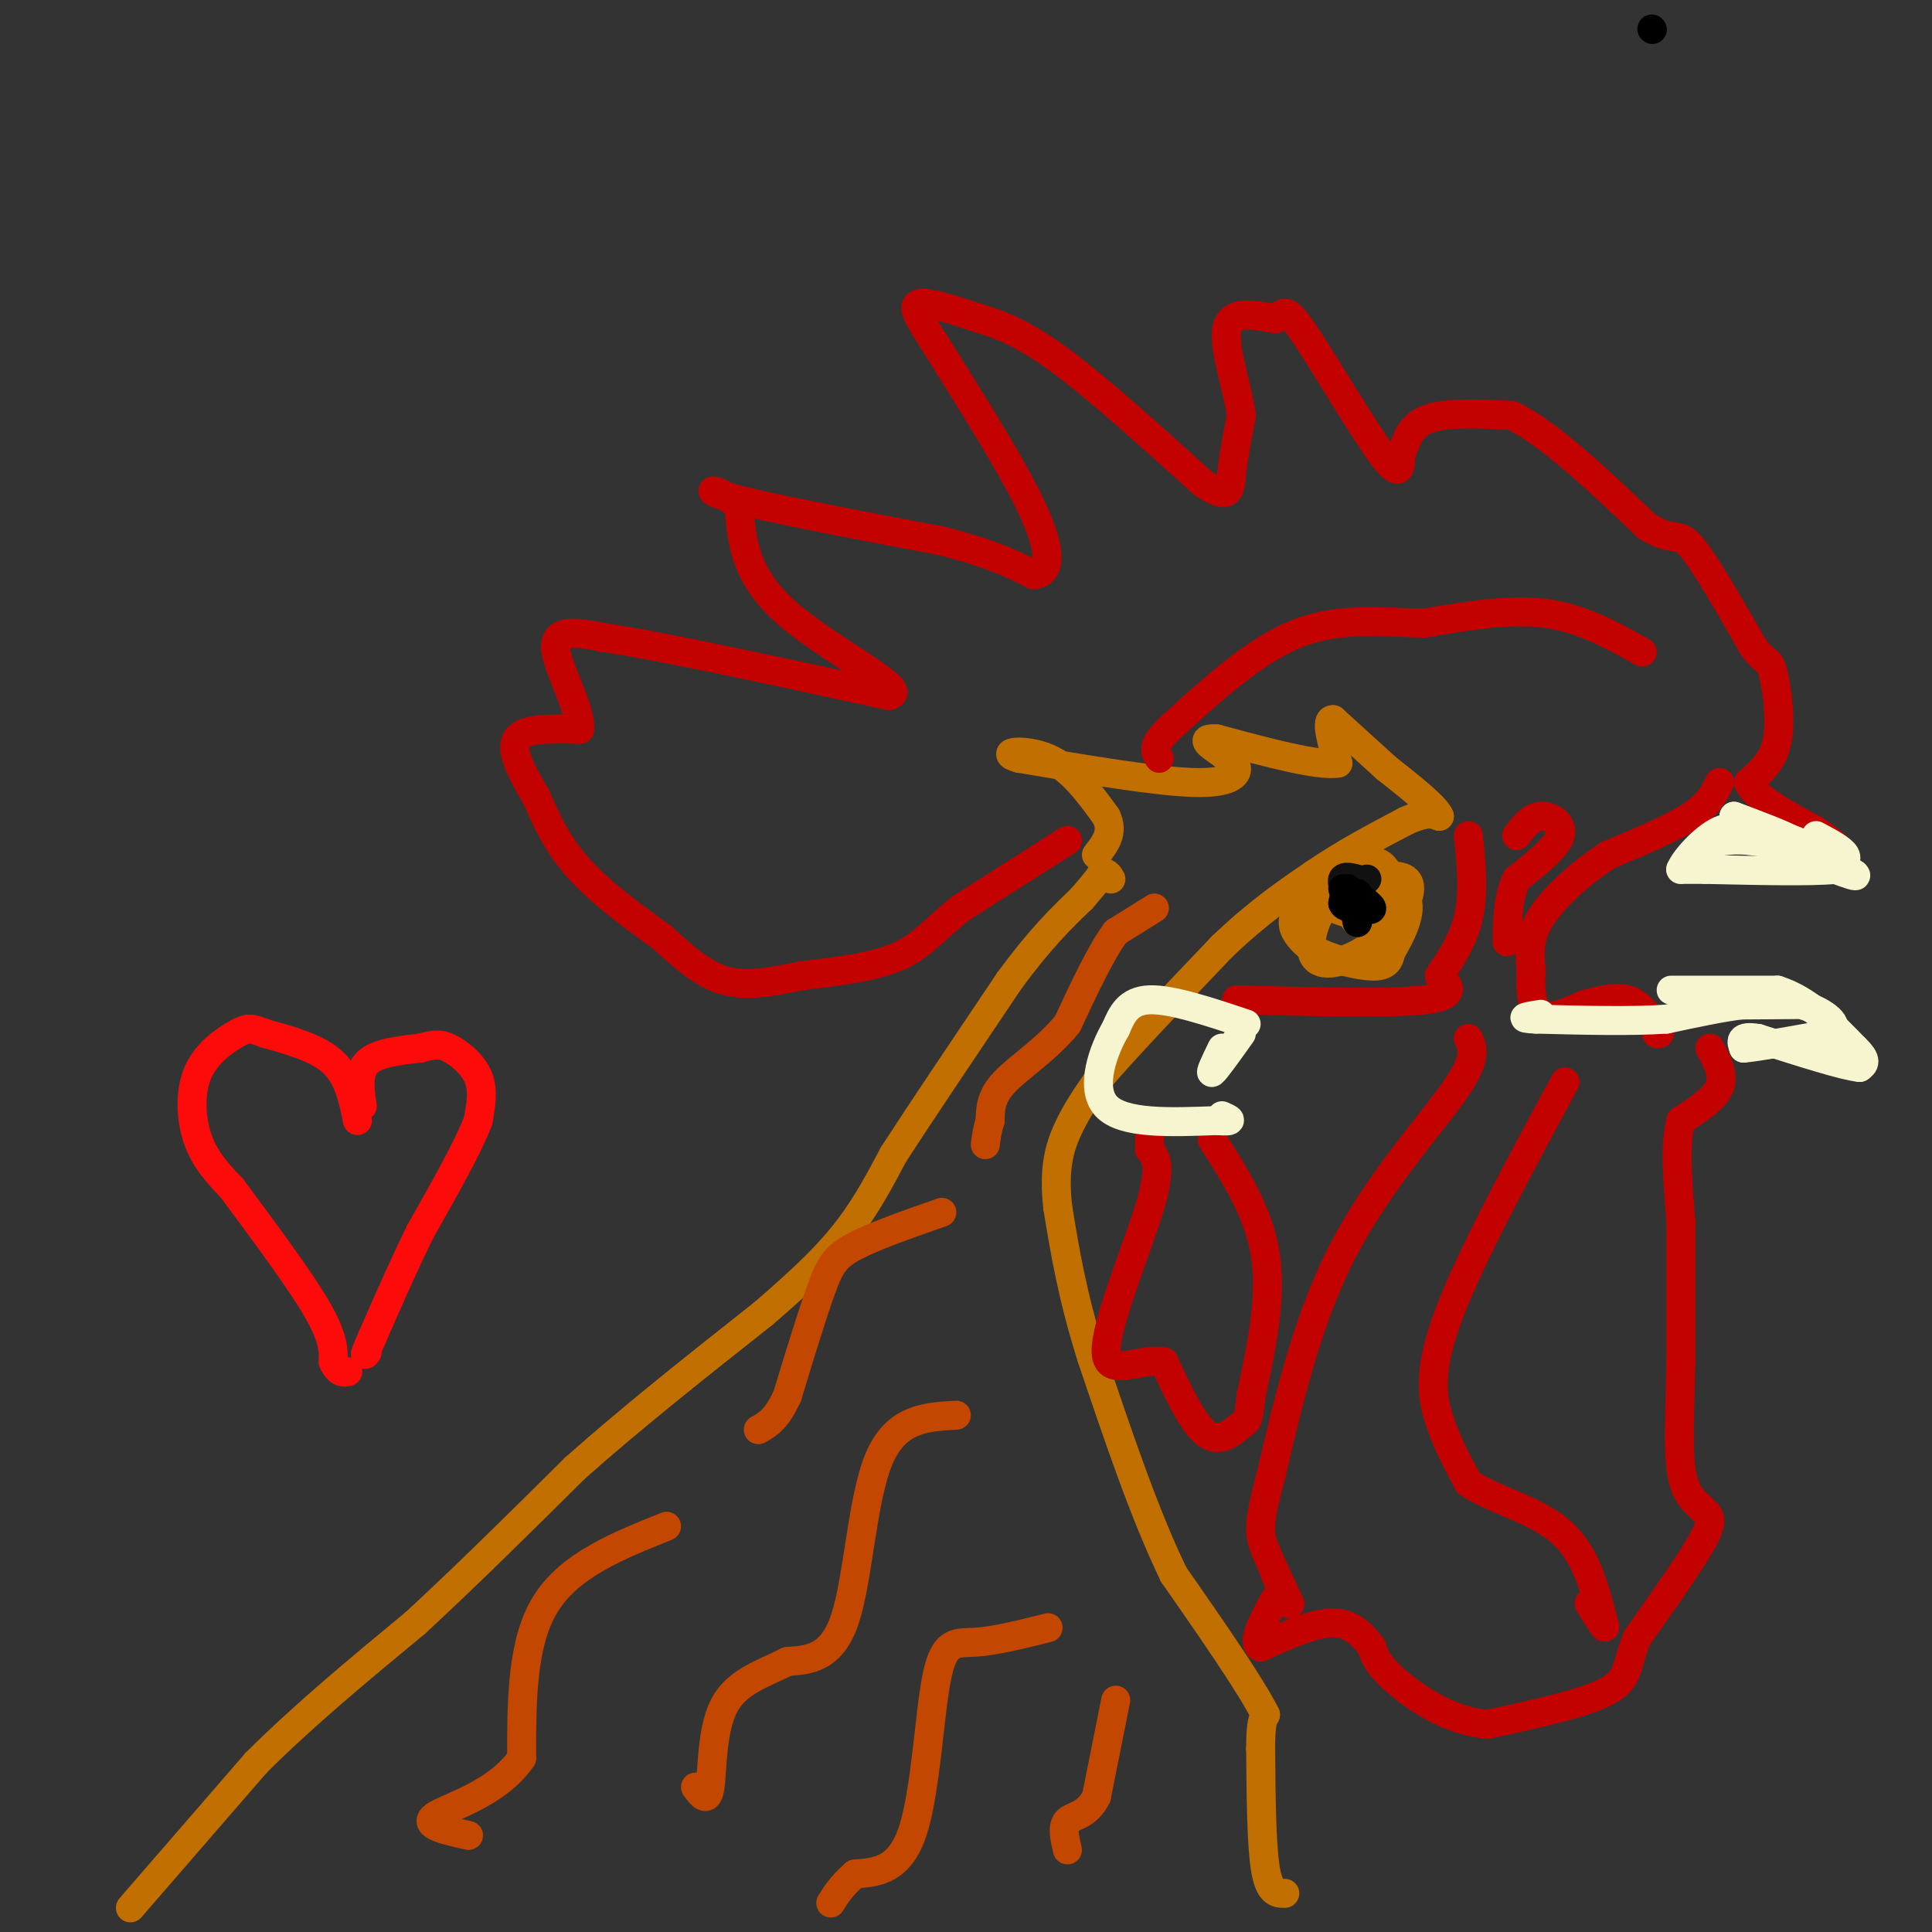 <svg viewBox='0 0 400 400' version='1.1' xmlns='http://www.w3.org/2000/svg' xmlns:xlink='http://www.w3.org/1999/xlink'><rect x="0" y="0" width="400" height="400" fill="#333333" stroke="none"/><g fill='none' stroke='#C26F01' stroke-width='6' stroke-linecap='round' stroke-linejoin='round'><path d='M27,395c0.000,0.000 26.000,-30.000 26,-30'/><path d='M53,365c9.833,-9.833 21.417,-19.417 33,-29'/><path d='M86,336c11.000,-10.167 22.000,-21.083 33,-32'/><path d='M119,304c12.000,-10.667 25.500,-21.333 39,-32'/><path d='M158,272c9.667,-8.311 14.333,-13.089 18,-18c3.667,-4.911 6.333,-9.956 9,-15'/><path d='M185,239c5.500,-8.500 14.750,-22.250 24,-36'/><path d='M209,203c6.500,-8.833 10.750,-12.917 15,-17'/><path d='M224,186c3.167,-3.667 3.583,-4.333 4,-5'/><path d='M228,181c1.000,-0.667 1.500,0.167 2,1'/><path d='M266,392c-1.583,0.000 -3.167,0.000 -4,-5c-0.833,-5.000 -0.917,-15.000 -1,-25'/><path d='M261,362c0.000,-5.333 0.500,-6.167 1,-7'/><path d='M262,355c-3.000,-6.000 -11.000,-17.500 -19,-29'/><path d='M243,326c-6.000,-12.333 -11.500,-28.667 -17,-45'/><path d='M226,281c-4.000,-12.667 -5.500,-21.833 -7,-31'/><path d='M219,250c-0.911,-7.933 0.311,-12.267 2,-16c1.689,-3.733 3.844,-6.867 6,-10'/><path d='M227,224c5.333,-6.333 15.667,-17.167 26,-28'/><path d='M253,196c7.500,-7.167 13.250,-11.083 19,-15'/><path d='M272,181c6.333,-4.333 12.667,-7.667 19,-11'/><path d='M291,170c4.333,-2.000 5.667,-1.500 7,-1'/><path d='M298,169c-0.667,-1.833 -5.833,-5.917 -11,-10'/><path d='M287,159c-3.667,-3.333 -7.333,-6.667 -11,-10'/><path d='M276,149c-1.667,-0.167 -0.333,4.417 1,9'/><path d='M277,158c-4.000,0.667 -14.500,-2.167 -25,-5'/><path d='M252,153c-4.000,-0.333 -1.500,1.333 1,3'/><path d='M253,156c0.940,0.905 2.792,1.667 3,3c0.208,1.333 -1.226,3.238 -9,3c-7.774,-0.238 -21.887,-2.619 -36,-5'/><path d='M211,157c-4.800,-1.311 1.200,-2.089 6,0c4.800,2.089 8.400,7.044 12,12'/><path d='M229,169c1.667,3.333 -0.167,5.667 -2,8'/><path d='M289,185c-0.833,-2.500 -1.667,-5.000 -3,-6c-1.333,-1.000 -3.167,-0.500 -5,0'/><path d='M281,179c-2.833,1.500 -7.417,5.250 -12,9'/><path d='M269,188c-2.070,2.550 -1.246,4.426 0,6c1.246,1.574 2.912,2.847 6,4c3.088,1.153 7.596,2.187 10,2c2.404,-0.187 2.702,-1.593 3,-3'/><path d='M288,197c1.800,-2.911 4.800,-8.689 3,-11c-1.800,-2.311 -8.400,-1.156 -15,0'/><path d='M276,186c-3.716,2.679 -5.507,9.375 -4,12c1.507,2.625 6.311,1.178 10,-1c3.689,-2.178 6.262,-5.086 8,-8c1.738,-2.914 2.639,-5.832 1,-7c-1.639,-1.168 -5.820,-0.584 -10,0'/><path d='M281,182c-1.896,2.292 -1.635,8.023 0,9c1.635,0.977 4.644,-2.800 6,-5c1.356,-2.200 1.057,-2.823 0,-3c-1.057,-0.177 -2.874,0.092 -4,1c-1.126,0.908 -1.563,2.454 -2,4'/><path d='M281,188c-0.333,0.333 -0.167,-0.833 0,-2'/><path d='M281,186c0.222,0.400 0.778,2.400 0,3c-0.778,0.600 -2.889,-0.200 -5,-1'/><path d='M276,188c-0.833,-0.500 -0.417,-1.250 0,-2'/><path d='M276,186c0.000,-0.333 0.000,-0.167 0,0'/></g>
<g fill='none' stroke='#C30101' stroke-width='6' stroke-linecap='round' stroke-linejoin='round'><path d='M221,174c0.000,0.000 -22.000,14.000 -22,14'/><path d='M199,188c-5.422,4.222 -7.978,7.778 -13,10c-5.022,2.222 -12.511,3.111 -20,4'/><path d='M166,202c-6.089,1.244 -11.311,2.356 -16,1c-4.689,-1.356 -8.844,-5.178 -13,-9'/><path d='M137,194c-5.400,-3.844 -12.400,-8.956 -17,-14c-4.600,-5.044 -6.800,-10.022 -9,-15'/><path d='M111,165c-2.867,-4.911 -5.533,-9.689 -4,-12c1.533,-2.311 7.267,-2.156 13,-2'/><path d='M120,151c0.467,-4.000 -4.867,-13.000 -5,-17c-0.133,-4.000 4.933,-3.000 10,-2'/><path d='M125,132c11.500,1.667 35.250,6.833 59,12'/><path d='M184,144c4.956,-0.933 -12.156,-9.267 -21,-17c-8.844,-7.733 -9.422,-14.867 -10,-22'/><path d='M153,105c-3.956,-4.267 -8.844,-3.933 -2,-2c6.844,1.933 25.422,5.467 44,9'/><path d='M195,112c10.500,2.667 14.750,4.833 19,7'/><path d='M214,119c3.756,-0.422 3.644,-4.978 0,-13c-3.644,-8.022 -10.822,-19.511 -18,-31'/><path d='M196,75c-4.711,-7.622 -7.489,-11.178 -6,-12c1.489,-0.822 7.244,1.089 13,3'/><path d='M203,66c4.511,1.356 9.289,3.244 17,9c7.711,5.756 18.356,15.378 29,25'/><path d='M249,100c5.756,3.978 5.644,1.422 6,-2c0.356,-3.422 1.178,-7.711 2,-12'/><path d='M257,86c-0.800,-5.778 -3.800,-14.222 -3,-18c0.800,-3.778 5.400,-2.889 10,-2'/><path d='M264,66c2.000,-1.119 2.000,-2.917 6,3c4.000,5.917 12.000,19.548 16,25c4.000,5.452 4.000,2.726 4,0'/><path d='M290,94c0.933,-1.511 1.267,-5.289 5,-7c3.733,-1.711 10.867,-1.356 18,-1'/><path d='M313,86c7.667,3.667 17.833,13.333 28,23'/><path d='M341,109c5.778,3.533 6.222,0.867 9,4c2.778,3.133 7.889,12.067 13,21'/><path d='M363,134c2.786,3.655 3.250,2.292 4,5c0.750,2.708 1.786,9.488 1,14c-0.786,4.512 -3.393,6.756 -6,9'/><path d='M362,162c1.333,3.167 7.667,6.583 14,10'/><path d='M376,172c3.000,2.167 3.500,2.583 4,3'/><path d='M356,162c-1.083,2.250 -2.167,4.500 -6,7c-3.833,2.500 -10.417,5.250 -17,8'/><path d='M333,177c-5.667,3.644 -11.333,8.756 -14,13c-2.667,4.244 -2.333,7.622 -2,11'/><path d='M317,201c-0.267,3.800 0.067,7.800 2,9c1.933,1.200 5.467,-0.400 9,-2'/><path d='M328,208c3.133,-0.800 6.467,-1.800 9,-1c2.533,0.800 4.267,3.400 6,6'/><path d='M343,213c1.000,1.167 0.500,1.083 0,1'/><path d='M354,217c1.500,2.750 3.000,5.500 2,8c-1.000,2.500 -4.500,4.750 -8,7'/><path d='M348,232c-1.333,4.667 -0.667,12.833 0,21'/><path d='M348,253c0.000,8.333 0.000,18.667 0,29'/><path d='M348,282c-0.178,9.044 -0.622,17.156 0,22c0.622,4.844 2.311,6.422 4,8'/><path d='M352,312c1.467,1.644 3.133,1.756 1,6c-2.133,4.244 -8.067,12.622 -14,21'/><path d='M339,339c-2.400,5.400 -1.400,8.400 -6,11c-4.600,2.600 -14.800,4.800 -25,7'/><path d='M308,357c-7.889,-0.600 -15.111,-5.600 -19,-9c-3.889,-3.400 -4.444,-5.200 -5,-7'/><path d='M284,341c-1.889,-2.422 -4.111,-4.978 -8,-5c-3.889,-0.022 -9.444,2.489 -15,5'/><path d='M261,341c-2.000,-0.833 0.500,-5.417 3,-10'/><path d='M324,224c-9.778,18.111 -19.556,36.222 -24,48c-4.444,11.778 -3.556,17.222 -2,22c1.556,4.778 3.778,8.889 6,13'/><path d='M304,307c4.756,3.400 13.644,5.400 19,10c5.356,4.600 7.178,11.800 9,19'/><path d='M332,336c1.000,2.500 -1.000,-0.750 -3,-4'/><path d='M304,215c0.956,2.022 1.911,4.044 -3,11c-4.911,6.956 -15.689,18.844 -23,33c-7.311,14.156 -11.156,30.578 -15,47'/><path d='M263,306c-2.778,10.156 -2.222,12.044 -1,15c1.222,2.956 3.111,6.978 5,11'/><path d='M267,332c0.333,0.833 -1.333,-2.583 -3,-6'/><path d='M251,236c4.833,7.583 9.667,15.167 11,24c1.333,8.833 -0.833,18.917 -3,29'/><path d='M259,289c-0.607,5.548 -0.625,4.917 -2,6c-1.375,1.083 -4.107,3.881 -7,2c-2.893,-1.881 -5.946,-8.440 -9,-15'/><path d='M241,282c-4.643,-1.131 -11.750,3.542 -12,-2c-0.250,-5.542 6.357,-21.298 9,-30c2.643,-8.702 1.321,-10.351 0,-12'/><path d='M238,238c0.000,-2.667 0.000,-3.333 0,-4'/><path d='M256,207c16.000,0.417 32.000,0.833 39,0c7.000,-0.833 5.000,-2.917 3,-5'/><path d='M298,202c1.800,-2.689 4.800,-6.911 6,-12c1.200,-5.089 0.600,-11.044 0,-17'/><path d='M314,173c1.467,-1.933 2.933,-3.867 5,-4c2.067,-0.133 4.733,1.533 4,4c-0.733,2.467 -4.867,5.733 -9,9'/><path d='M314,182c-1.833,3.667 -1.917,8.333 -2,13'/><path d='M340,135c-6.250,-3.500 -12.500,-7.000 -20,-8c-7.500,-1.000 -16.250,0.500 -25,2'/><path d='M295,129c-8.511,-0.089 -17.289,-1.311 -26,2c-8.711,3.311 -17.356,11.156 -26,19'/><path d='M243,150c-4.833,4.333 -3.917,5.667 -3,7'/></g>
<g fill='none' stroke='#C34701' stroke-width='6' stroke-linecap='round' stroke-linejoin='round'><path d='M195,251c-6.978,2.444 -13.956,4.889 -18,7c-4.044,2.111 -5.156,3.889 -7,9c-1.844,5.111 -4.422,13.556 -7,22'/><path d='M163,289c-2.167,4.833 -4.083,5.917 -6,7'/><path d='M198,293c-6.244,0.333 -12.489,0.667 -16,9c-3.511,8.333 -4.289,24.667 -7,33c-2.711,8.333 -7.356,8.667 -12,9'/><path d='M163,344c-4.655,2.417 -10.292,3.958 -13,9c-2.708,5.042 -2.488,13.583 -3,17c-0.512,3.417 -1.756,1.708 -3,0'/><path d='M138,316c-10.000,4.000 -20.000,8.000 -25,16c-5.000,8.000 -5.000,20.000 -5,32'/><path d='M108,364c-5.089,7.467 -15.311,10.133 -18,12c-2.689,1.867 2.156,2.933 7,4'/><path d='M217,337c-5.512,1.375 -11.024,2.750 -15,3c-3.976,0.250 -6.417,-0.625 -8,7c-1.583,7.625 -2.310,23.750 -5,32c-2.690,8.250 -7.345,8.625 -12,9'/><path d='M177,388c-2.833,2.500 -3.917,4.250 -5,6'/></g>
<g fill='none' stroke='#111111' stroke-width='6' stroke-linecap='round' stroke-linejoin='round'><path d='M281,182c-1.333,-0.333 -2.667,-0.667 -3,0c-0.333,0.667 0.333,2.333 1,4'/><path d='M279,186c0.667,0.167 1.833,-1.417 3,-3'/><path d='M282,183c0.667,-0.667 0.833,-0.833 1,-1'/></g>
<g fill='none' stroke='#F7F5D0' stroke-width='6' stroke-linecap='round' stroke-linejoin='round'><path d='M376,173c2.667,1.417 5.333,2.833 6,4c0.667,1.167 -0.667,2.083 -2,3'/><path d='M380,180c-4.833,0.500 -15.917,0.250 -27,0'/><path d='M353,180c-5.333,0.000 -5.167,0.000 -5,0'/><path d='M348,180c0.644,-1.867 4.756,-6.533 8,-8c3.244,-1.467 5.622,0.267 8,2'/><path d='M364,174c2.500,0.333 4.750,0.167 7,0'/><path d='M371,174c-0.833,-0.833 -6.417,-2.917 -12,-5'/><path d='M359,169c0.500,0.167 7.750,3.083 15,6'/><path d='M374,175c4.167,2.000 7.083,4.000 10,6'/><path d='M384,181c1.000,0.833 -1.500,-0.083 -4,-1'/><path d='M380,180c-0.089,-0.689 1.689,-1.911 -1,-3c-2.689,-1.089 -9.844,-2.044 -17,-3'/><path d='M362,174c-4.333,-0.333 -6.667,0.333 -9,1'/><path d='M346,205c0.000,0.000 22.000,0.000 22,0'/><path d='M368,205c6.333,2.000 11.167,7.000 16,12'/><path d='M384,217c2.833,2.667 1.917,3.333 1,4'/><path d='M385,221c-3.333,-0.333 -12.167,-3.167 -21,-6'/><path d='M364,215c-4.000,-0.667 -3.500,0.667 -3,2'/><path d='M361,217c2.500,-0.167 10.250,-1.583 18,-3'/><path d='M379,214c2.267,-1.711 -1.067,-4.489 -6,-6c-4.933,-1.511 -11.467,-1.756 -18,-2'/><path d='M355,206c-3.644,-0.356 -3.756,-0.244 -3,0c0.756,0.244 2.378,0.622 4,1'/><path d='M356,207c3.333,0.167 9.667,0.083 16,0'/><path d='M372,207c-0.833,0.167 -10.917,0.583 -21,1'/><path d='M351,208c1.622,0.156 16.178,0.044 20,0c3.822,-0.044 -3.089,-0.022 -10,0'/><path d='M361,208c-4.333,0.500 -10.167,1.750 -16,3'/><path d='M345,211c-7.167,0.500 -17.083,0.250 -27,0'/><path d='M318,211c-4.333,-0.167 -1.667,-0.583 1,-1'/><path d='M258,212c-7.750,-2.583 -15.500,-5.167 -20,-5c-4.500,0.167 -5.750,3.083 -7,6'/><path d='M231,213c-2.556,4.356 -5.444,12.244 -2,16c3.444,3.756 13.222,3.378 23,3'/><path d='M252,232c4.000,0.333 2.500,-0.333 1,-1'/><path d='M257,214c-2.667,3.750 -5.333,7.500 -6,8c-0.667,0.500 0.667,-2.250 2,-5'/></g>
<g fill='none' stroke='#000000' stroke-width='6' stroke-linecap='round' stroke-linejoin='round'><path d='M342,6c0.000,0.000 0.100,0.100 0.1,0.1'/><path d='M278,184c0.000,0.000 3.000,1.000 3,1'/><path d='M281,185c0.500,0.333 0.250,0.667 0,1'/><path d='M281,186c-0.333,0.167 -1.167,0.083 -2,0'/><path d='M279,186c-0.333,-0.167 -0.167,-0.583 0,-1'/><path d='M279,184c2.417,1.667 4.833,3.333 5,4c0.167,0.667 -1.917,0.333 -4,0'/><path d='M280,188c-0.833,-0.667 -0.917,-2.333 -1,-4'/><path d='M279,184c-0.333,-0.167 -0.667,1.417 -1,3'/><path d='M278,187c0.167,0.667 1.083,0.833 2,1'/><path d='M280,188c0.500,0.667 0.750,1.833 1,3'/><path d='M281,191c0.167,0.167 0.083,-0.917 0,-2'/></g>
<g fill='none' stroke='#C34701' stroke-width='6' stroke-linecap='round' stroke-linejoin='round'><path d='M239,188c0.000,0.000 -8.000,5.000 -8,5'/><path d='M231,193c-3.000,4.000 -6.500,11.500 -10,19'/><path d='M221,212c-4.311,5.267 -10.089,8.933 -13,12c-2.911,3.067 -2.956,5.533 -3,8'/><path d='M205,232c-0.667,2.167 -0.833,3.583 -1,5'/><path d='M231,352c0.000,0.000 -4.000,20.000 -4,20'/><path d='M227,372c-1.956,3.956 -4.844,3.844 -6,5c-1.156,1.156 -0.578,3.578 0,6'/></g>
<g fill='none' stroke='#FD0A0A' stroke-width='6' stroke-linecap='round' stroke-linejoin='round'><path d='M74,232c-0.917,-4.500 -1.833,-9.000 -5,-12c-3.167,-3.000 -8.583,-4.500 -14,-6'/><path d='M55,214c-3.062,-1.222 -3.718,-1.276 -6,0c-2.282,1.276 -6.191,3.882 -8,8c-1.809,4.118 -1.517,9.748 0,14c1.517,4.252 4.258,7.126 7,10'/><path d='M48,246c4.689,6.356 12.911,17.244 17,24c4.089,6.756 4.044,9.378 4,12'/><path d='M69,282c1.167,2.333 2.083,2.167 3,2'/><path d='M75,229c-0.500,-3.500 -1.000,-7.000 1,-9c2.000,-2.000 6.500,-2.500 11,-3'/><path d='M87,217c2.702,-0.714 3.958,-1.000 6,0c2.042,1.000 4.869,3.286 6,6c1.131,2.714 0.565,5.857 0,9'/><path d='M99,232c-2.000,5.333 -7.000,14.167 -12,23'/><path d='M87,255c-3.667,7.500 -6.833,14.750 -10,22'/><path d='M77,277c-1.833,4.167 -1.417,3.583 -1,3'/></g>
</svg>